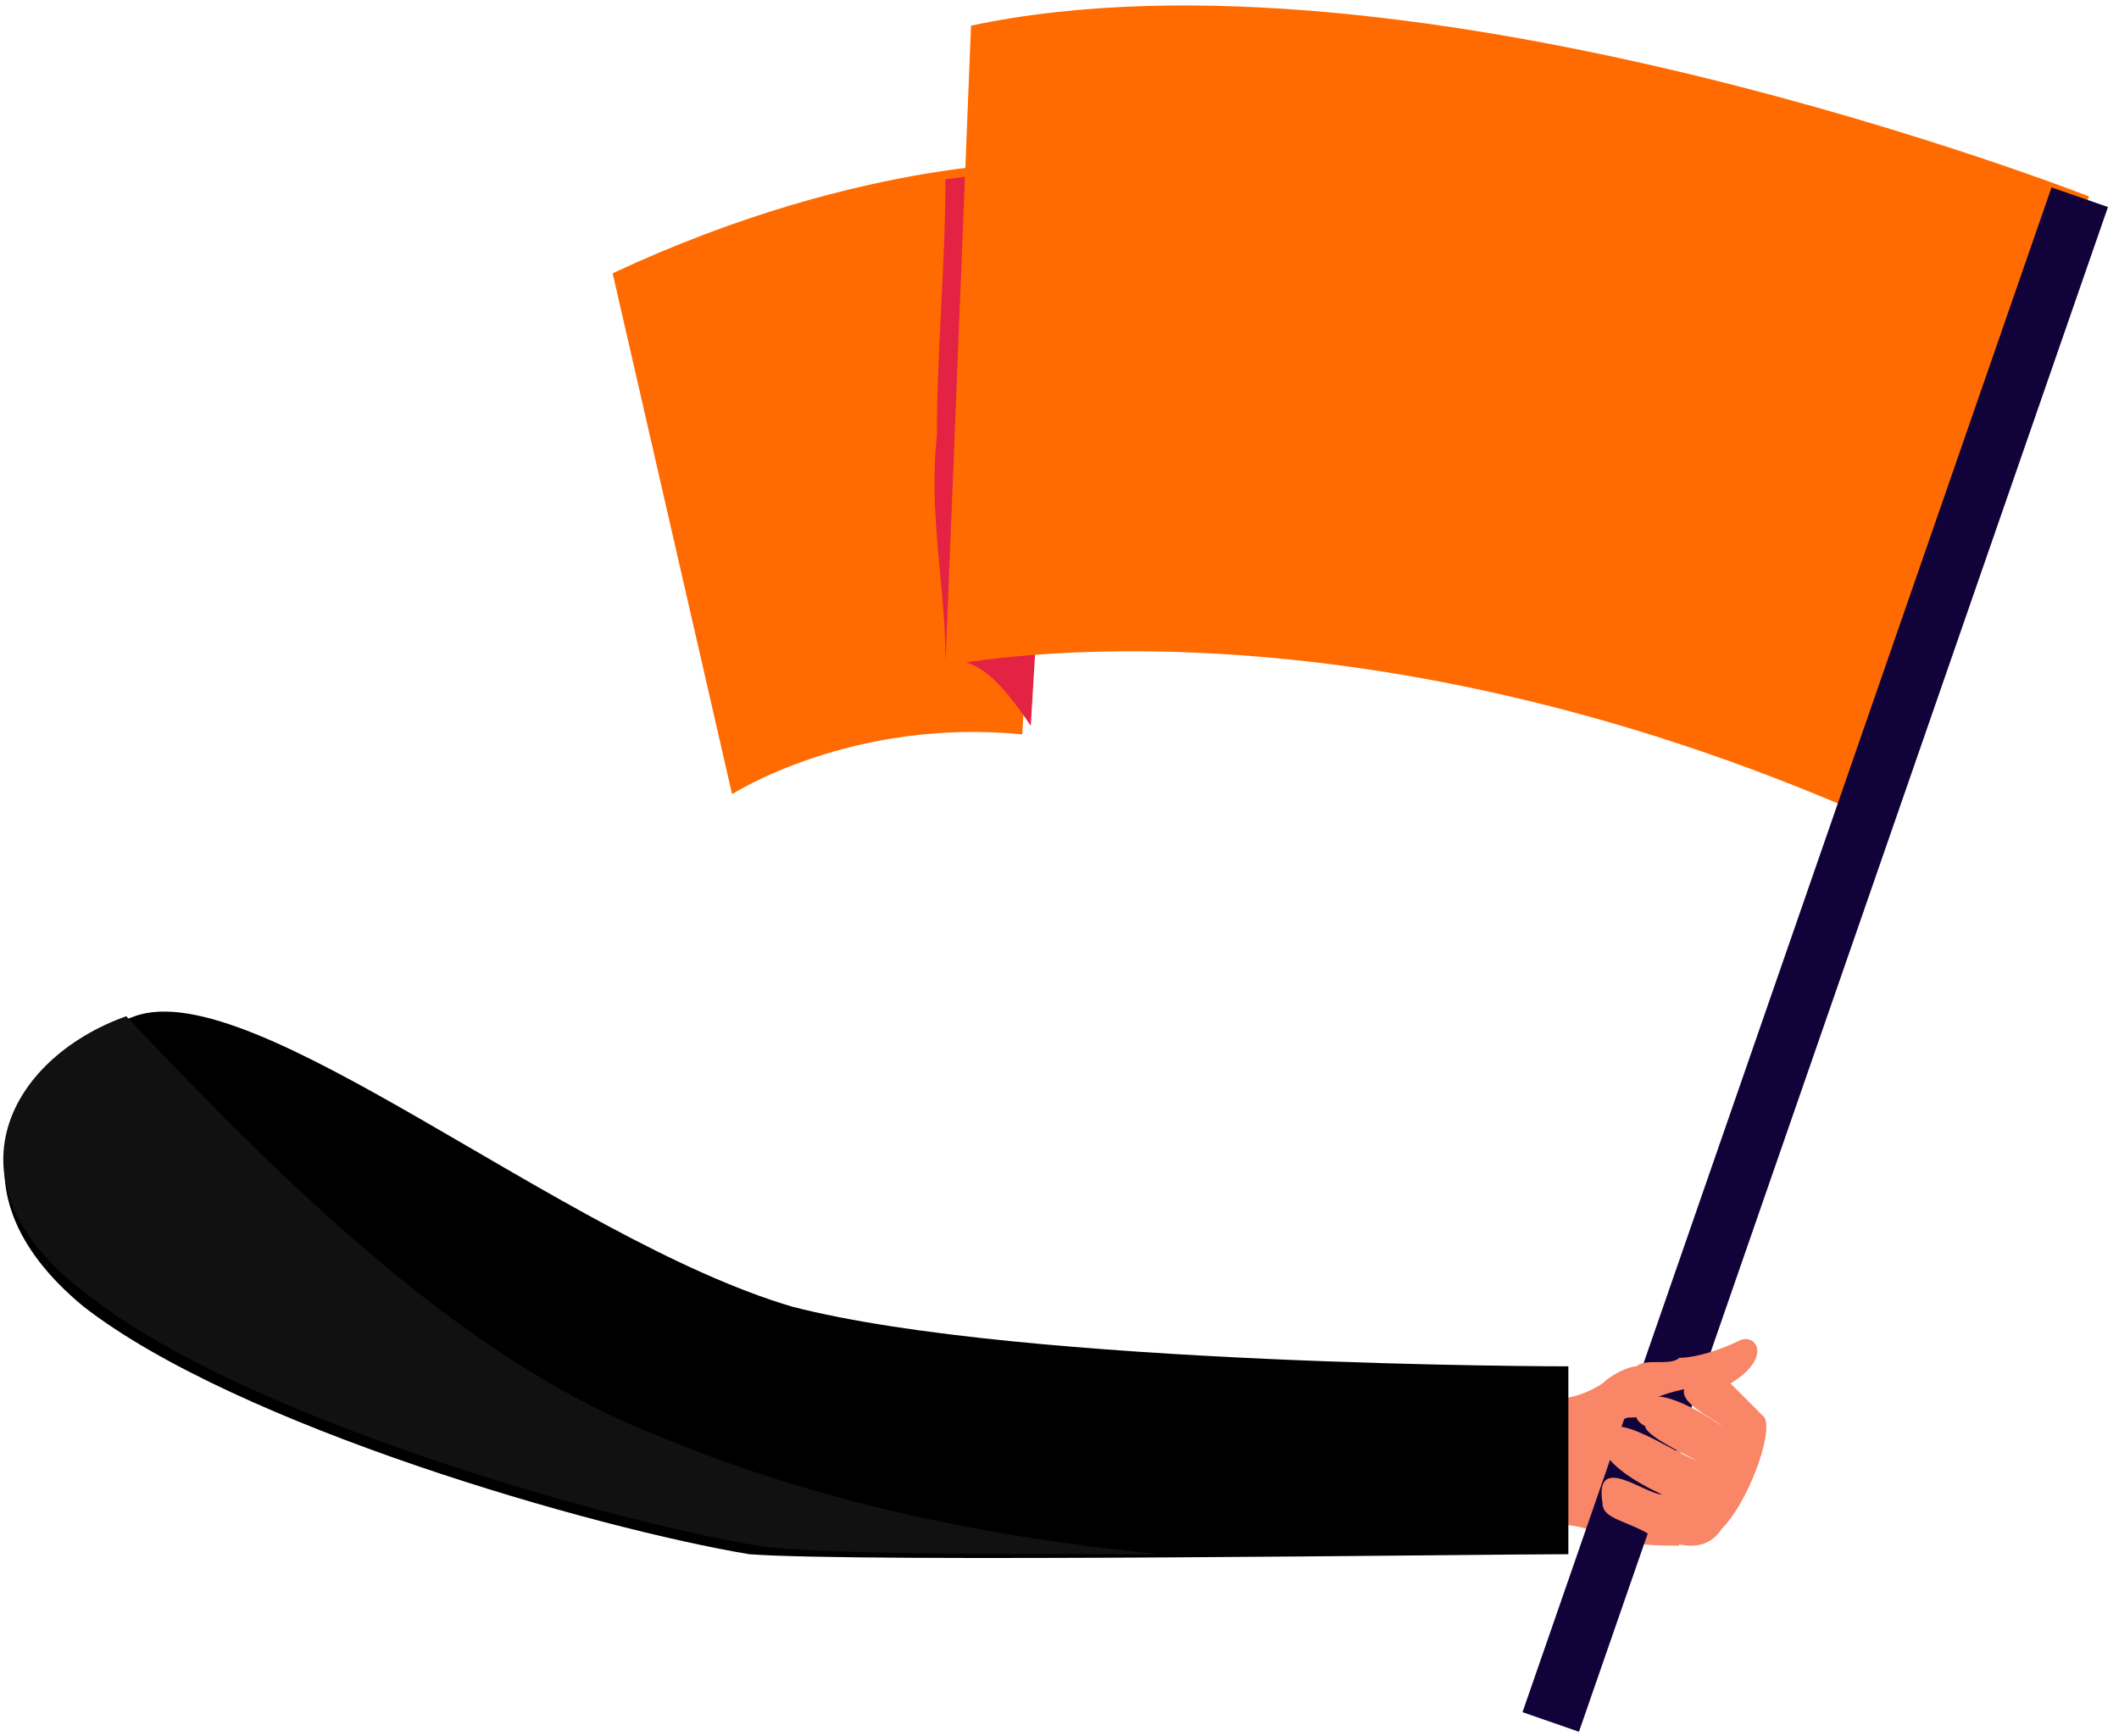 <?xml version="1.0" encoding="UTF-8"?> <svg xmlns="http://www.w3.org/2000/svg" width="105" height="86" viewBox="0 0 105 86" fill="none"> <path d="M83.212 76.585C82.79 74.47 82.79 72.354 84.058 70.239C82.79 70.239 81.521 70.662 81.521 69.815C81.521 68.969 81.944 67.7 81.098 67.7C80.675 67.7 79.83 68.123 79.407 68.546C78.138 69.392 76.87 69.392 75.601 69.392C75.178 71.085 73.91 73.2 74.755 74.893C75.178 75.739 77.293 75.316 78.561 75.739C80.252 76.585 81.944 76.585 83.212 76.585Z" fill="#F88667"></path> <path d="M52.345 8.039C52.345 8.039 43.042 7.616 30.357 13.54L36.276 39.35C36.276 39.35 42.196 35.542 50.653 36.389L52.345 8.039Z" fill="#FF6B00"></path> <path d="M46.425 21.579C46.425 17.348 46.848 13.117 46.848 8.885C50.23 8.462 52.767 8.039 52.767 8.039L51.076 35.965C48.539 32.157 47.693 33.003 46.848 32.58C46.848 29.195 46.002 25.387 46.425 21.579Z" fill="#E42244"></path> <path d="M103.509 9.732C103.509 9.732 70.104 -3.385 48.116 1.27L46.848 33.004C46.848 33.004 66.299 28.773 92.938 40.62L103.509 9.732Z" fill="#FF6B00"></path> <path d="M75.443 84.835L78.24 85.806L104.453 10.258L101.656 9.287L75.443 84.835Z" fill="#110239"></path> <path d="M77.715 77.008V67.7C77.715 67.7 50.653 67.7 39.236 64.738C27.82 61.353 12.597 48.236 6.677 50.352C0.757 52.467 -3.048 58.814 4.14 64.738C11.751 70.662 29.511 75.739 37.122 77.008C42.619 77.432 73.487 77.008 77.715 77.008Z" fill="black"></path> <path d="M32.471 71.085C22.745 67.276 13.866 58.391 6.255 50.352C0.335 52.467 -3.048 58.814 4.563 64.315C12.174 70.238 29.934 75.316 37.545 76.585C40.082 77.008 48.962 77.008 57.419 77.008C48.962 76.162 40.505 74.47 32.471 71.085Z" fill="#111111"></path> <path d="M87.441 70.24C87.864 71.086 86.595 74.471 85.327 75.74C84.481 77.01 83.212 76.586 81.944 76.163C80.675 75.317 79.407 75.317 79.407 74.471C78.984 71.932 81.521 74.048 82.367 74.048C82.367 74.048 79.407 72.778 79.407 71.509C79.407 69.393 82.79 71.932 84.058 72.355C83.212 71.932 81.521 71.086 81.521 70.663C80.675 70.24 81.098 69.393 81.521 69.393C82.367 68.547 85.327 70.663 85.327 70.663C84.904 70.24 82.79 69.393 83.635 68.547C84.058 67.701 84.904 68.547 85.749 68.547C86.172 68.97 87.018 69.816 87.441 70.24Z" fill="#F88667"></path> <path d="M80.675 70.239C81.098 70.239 81.521 70.239 81.521 69.816C81.521 68.97 84.904 68.547 85.749 68.547C87.864 67.277 87.018 66.008 86.172 66.431C85.327 66.854 84.058 67.277 83.212 67.277C82.79 67.701 81.521 67.277 81.098 67.701C80.675 67.701 78.984 69.393 78.138 69.816C76.87 70.239 79.407 70.662 80.675 70.239Z" fill="#F88667"></path> </svg> 